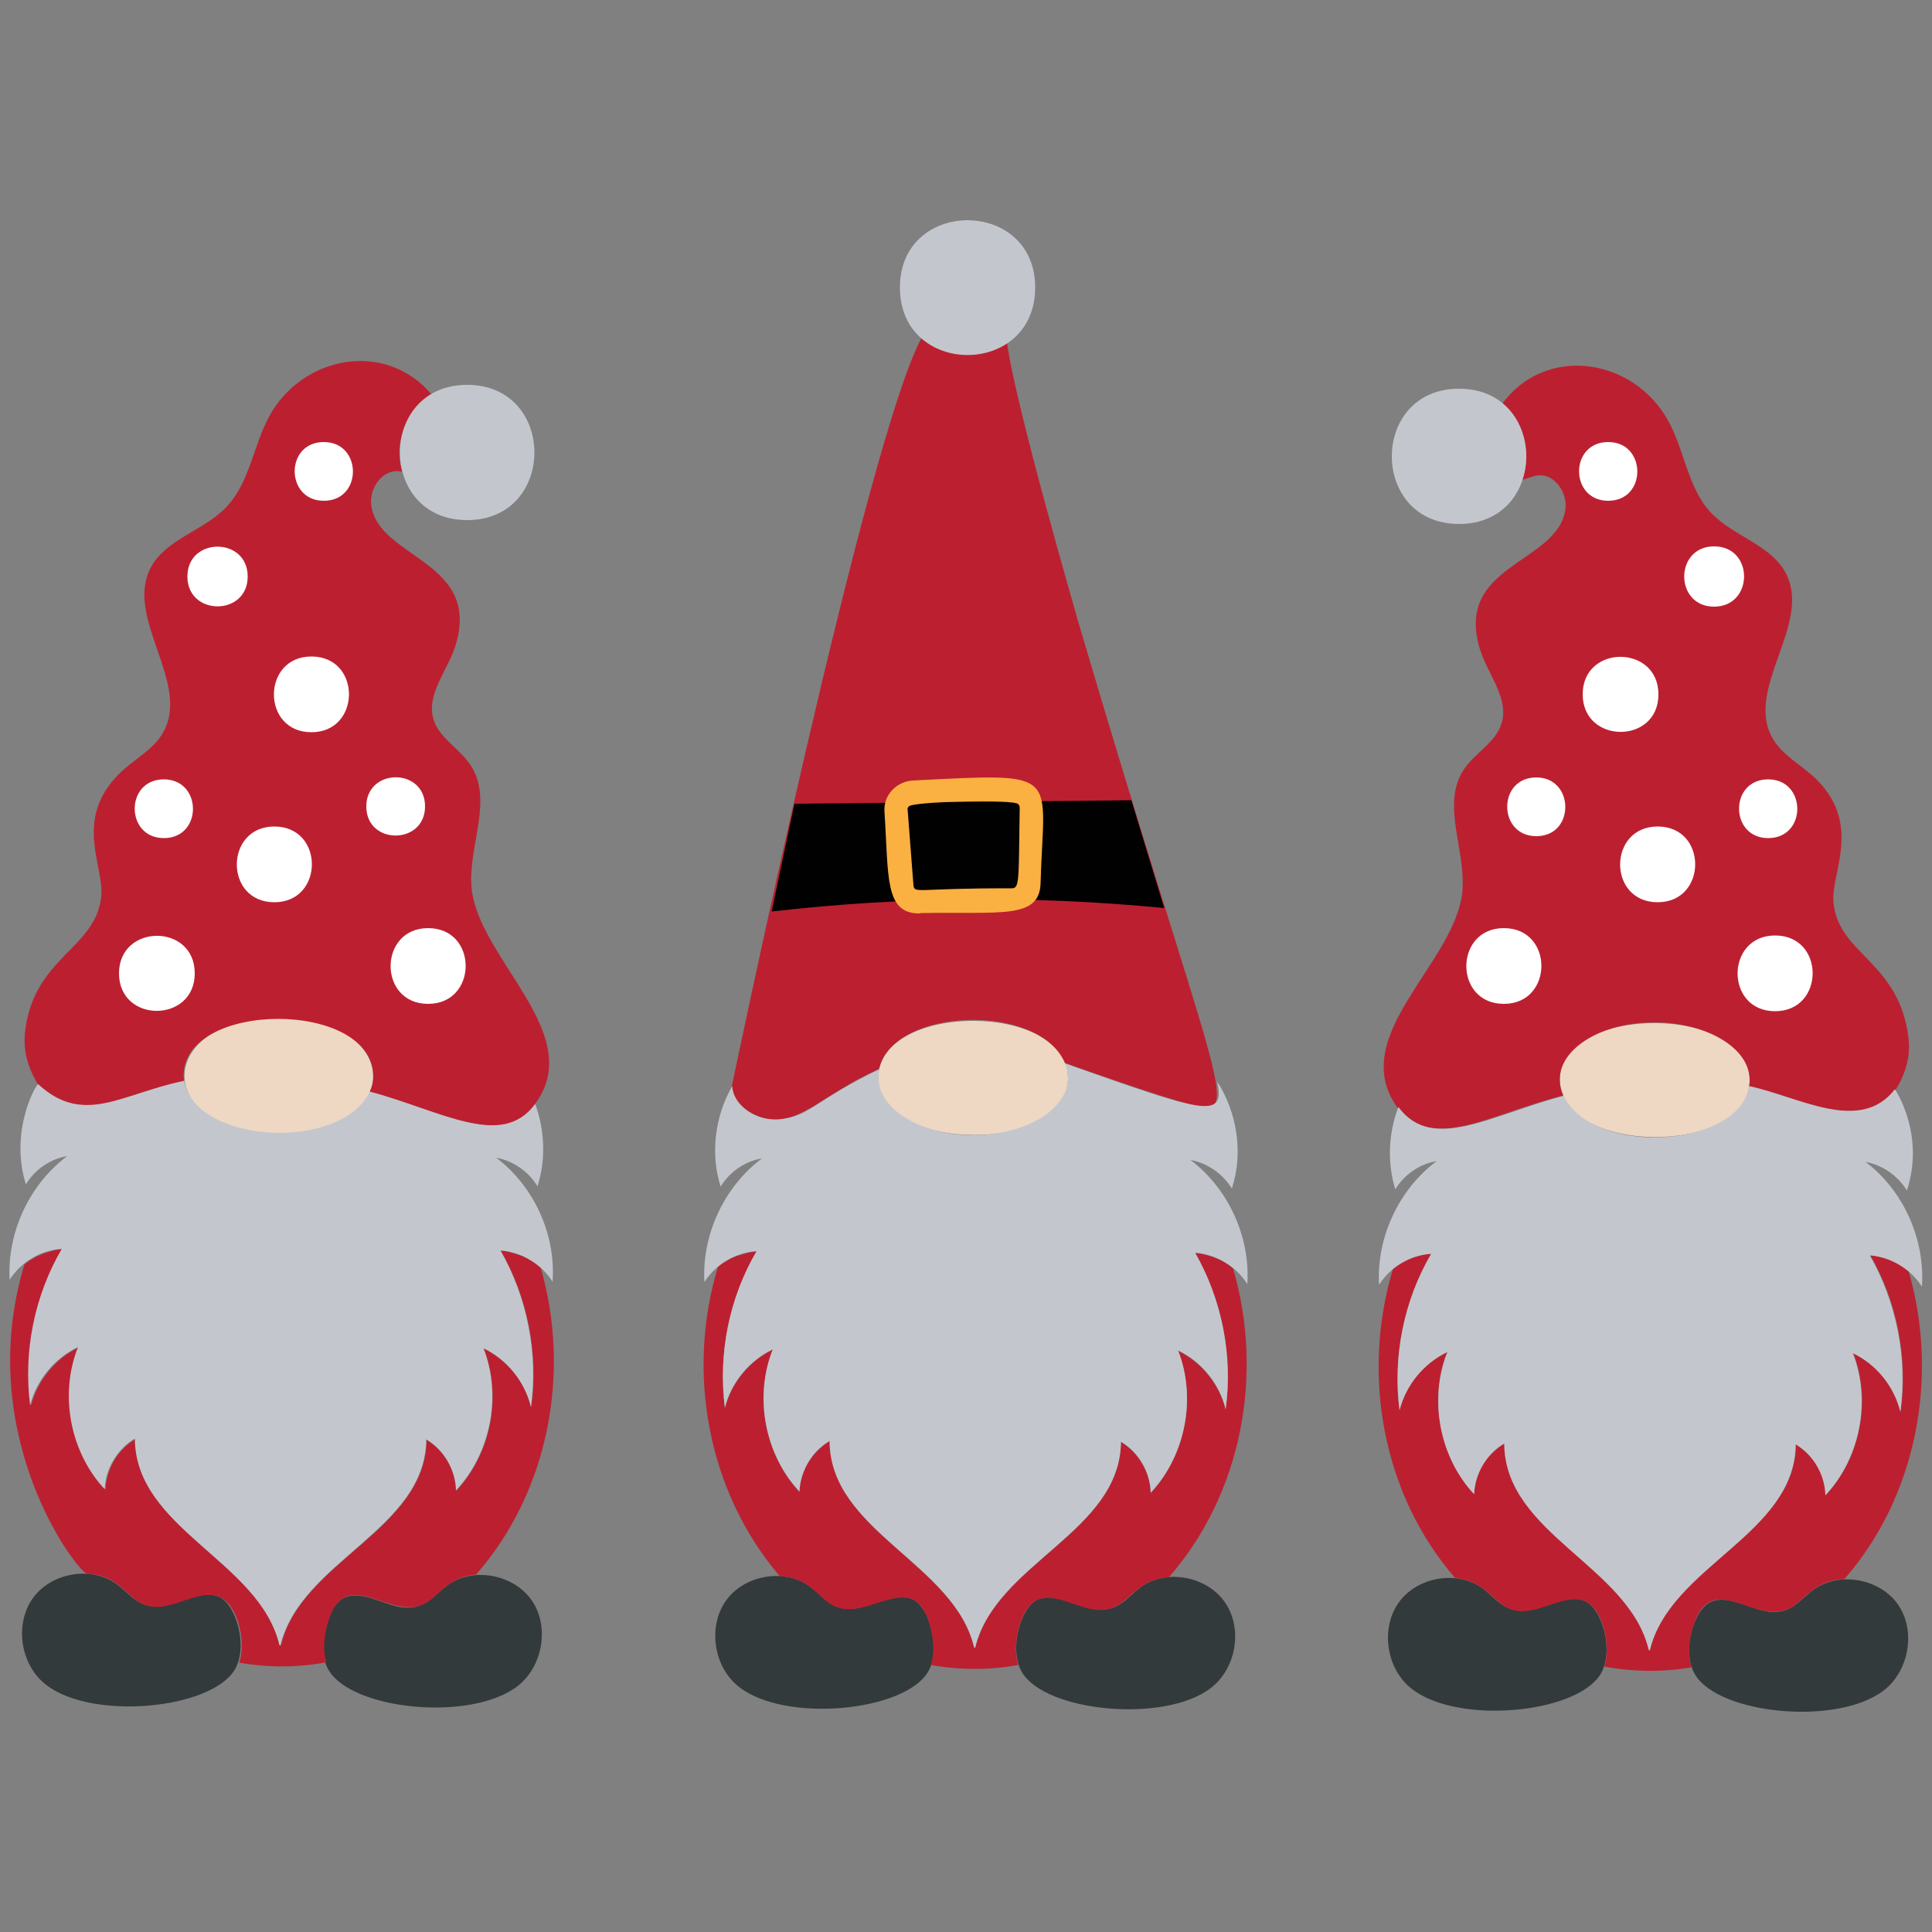 <?xml version="1.0" encoding="utf-8"?>
<!-- Generator: Adobe Illustrator 26.0.1, SVG Export Plug-In . SVG Version: 6.00 Build 0)  -->
<svg version="1.1" id="Layer_1" xmlns="http://www.w3.org/2000/svg" xmlns:xlink="http://www.w3.org/1999/xlink" x="0px" y="0px"
	 viewBox="0 0 500 500" style="enable-background:new 0 0 500 500;" xml:space="preserve">
<rect x="0" y="0" width="500" height="500" fill="#808080" stroke="none"/>
<style type="text/css">
	.st0{fill:#333A3B;}
	.st1{fill:#EED7C3;}
	.st2{fill:#BC2030;}
	.st3{fill:#010101;}
	.st4{fill:#FBB042;}
	.st5{fill:#FFFFFF;}
	.st6{fill:#C3C7CD;}
</style>
<path class="st0" d="M295.3,410.7c6.7-4.8,17.2-2.7,21.8,4.1c4.6,6.8,2.8,17.1-3.8,22.1c-11.9,9.1-42.6,6.2-48.8-4.1
	c-3.5-5.9-0.4-16.8,4-18.8c4.1-1.9,9.2,1.3,13.9,2.3C289.3,417.7,291.5,413.5,295.3,410.7z M103,415.8c-4.6-1-9.8-4.2-13.9-2.3
	c-4.4,2-7.6,12.9-4,18.8c6.2,10.3,36.8,13.3,48.8,4.1c6.5-5,8.4-15.3,3.8-22.1c-4.6-6.8-15.1-8.9-21.8-4.1
	C112.1,412.9,109.8,417.2,103,415.8z M383.6,411c-6.7-4.8-17.2-2.8-21.8,4c-4.6,6.8-2.9,17.1,3.6,22.1c11.9,9.3,42.5,6.4,48.8-3.8
	c3.6-5.9,0.5-16.8-3.9-18.9c-4.1-1.9-9.2,1.2-13.9,2.2C389.6,418,387.4,413.8,383.6,411z M30.1,409.9c-6.7-4.8-17.2-2.8-21.8,4
	S5.4,431,11.9,436c11.9,9.3,42.5,6.4,48.8-3.8c3.6-5.9,0.5-16.8-3.9-18.9c-4.1-1.9-9.2,1.2-13.9,2.2
	C36.1,416.9,33.9,412.6,30.1,409.9z M209.5,410.5c-6.7-4.8-17.2-2.8-21.8,4s-2.9,17.1,3.6,22.1c11.9,9.3,42.5,6.4,48.8-3.8
	c3.6-5.9,0.5-16.8-3.9-18.9c-4.1-1.9-9.2,1.2-13.9,2.2C215.5,417.5,213.3,413.2,209.5,410.5z M456.6,416.9c-4.6-1-9.8-4.2-13.9-2.3
	c-4.4,2-7.6,12.9-4,18.8c6.2,10.3,36.8,13.3,48.8,4.1c6.5-5,8.4-15.3,3.8-22.1c-4.6-6.8-15.1-8.8-21.8-4.1
	C465.6,414,463.4,418.4,456.6,416.9z"/>
<path class="st1" d="M227.3,278.9c0.1-19.6,49.1-19.7,49.1,0.2C276.4,298.9,227.2,298.4,227.3,278.9z M72.1,293.3
	c32.6,0.1,32.6-29.6,0.1-29.8C40,263.3,39.2,293.2,72.1,293.3z M452.8,279.6c0-19.7-49.1-19.8-49.1-0.2
	C403.7,299.1,452.8,299.3,452.8,279.6z"/>
<path class="st2" d="M189.4,281.1c0.3,3.5,3.5,7.3,9,8.4c0.3,0.1,0.7,0.1,1,0.1c7.8,1.1,14.2-6.6,27.3-12.6c0.3-0.1,0.8-0.4,0.8-0.4
	c3.8-16,41.4-17.2,48.1-1.5c1.3,0.5,27,9.5,31.4,10.4c0.1,0,0.3,0.1,0.4,0.1l1,0.3c0.1,0,0.3,0.1,0.4,0.1
	c13.5,3.9,5.2-6.3-29.9-125.6c0-0.2-16.3-56-18.3-71.9c-7.2,5-16.2,3.9-21.9-1.4C224.6,111.9,189.4,281,189.4,281.1z M362.1,286.8
	c2.1,2.7,5,4.5,8.2,5.1h0.3c8.8,1.2,19-4.5,34-8.4c-4.5-9.7,7.6-19,23.7-18.9c13.4,0,25.9,7,24.4,16.5c12.7,2.7,28.6,12.5,37.7,0.9
	c0,0,0.1,0.1,0.1,0.2c2.7-4.4,4-8.7,3.4-13.7c-2.4-19.7-18.2-21.5-19.4-35c-0.7-7.6,7.4-19.9-4.3-31.7c-3.7-3.7-8.9-6.2-11.5-10.8
	c-7.2-12.8,10.1-29.3,3.6-42.4c-3.8-7.6-13.6-9.7-19.5-15.9c-6-6.4-6.8-16-11-23.7c-9-16.4-31.8-20-43.2-4.3
	c5.5,4.5,8,12.2,5.3,19.5c1.5-0.4,2.9-1.1,4.4-1.2c4.3-0.2,7.5,4.8,6.8,9c-2.2,13.9-28.8,14.1-22.1,36c2,6.5,7.6,12.7,5.6,19.2
	c-1.5,5-6.9,7.6-9.8,12c-5.8,8.8,0.4,20.4-0.3,31c-1.3,18.8-30.4,37.8-16.8,56.5C362,286.6,362.1,286.7,362.1,286.8z M11.2,281.8
	l0.8,0.6c0.1,0.1,0.2,0.1,0.2,0.2l0.9,0.6l0.1,0.1c4.7,3,10,3.4,15.5,1.9c0.1,0,0.7-0.2,0.9-0.2l11.1-3.4h0.2l6.5-1.7
	c0.4-0.2,0.1-0.4,0.1-1.5c0-19.6,49.1-19.7,49.1,0.2c0,3.4-1.5,3.8-0.5,4.2c15.4,4.2,36.3,15,42.3,3c13.8-18.4-15.2-37.9-16.4-56.6
	c-0.7-10.5,5.6-22.1-0.1-31c-2.8-4.4-8.2-7.1-9.7-12c-2-6.5,3.7-12.7,5.7-19.2c6.7-21.9-19.8-22.4-21.8-36.1c-0.7-4.6,3.1-10,8-8.8
	c-2.2-7.1,0.6-15.5,7.7-19.9c-12.2-14.5-33.7-9.9-42.1,5.5c-4.2,7.7-5.1,17.3-11.2,23.6c-5.8,6.1-15.7,8.2-19.6,15.8
	c-6.6,13.1,10.6,29.7,3.3,42.5c-2.6,4.6-7.8,7-11.5,10.8C19,212.2,27,224.2,26.2,232c-1.4,13.6-17.4,15.6-19.7,34.9
	c-0.6,5,0.7,9.4,3.4,13.9C10.2,280.9,11.2,281.8,11.2,281.8z M493.8,328.7l-0.8-0.6l-0.2-0.2l-2.2-1.3c-0.1,0-0.2-0.1-0.2-0.1
	l-0.9-0.4c-0.1,0-0.2-0.1-0.3-0.1c-0.5-0.2-0.9-0.3-2.4-0.7c-0.1,0-0.2-0.1-0.3-0.1c-0.3-0.1-0.6-0.1-0.9-0.2c-0.1,0-0.2,0-0.4-0.1
	c-0.4-0.1-0.8-0.1-1.2-0.1c7,12.1,9.8,26.6,7.9,40.5c-1.3-5.3-5-10.3-8.1-12.5c-0.3-0.3-0.7-0.5-1-0.8l-3.2-1.9
	c4.8,12.3,1.9,27.2-7.1,36.8c-0.1-5.3-3.2-10.5-7.7-13.2c0,23-32.7,31.8-37.8,53.2c-0.1,0.1-0.2,0.2-0.3,0
	c-4.9-21.5-37.4-30.2-37.4-53.5c-4.1,2.4-7.6,7.4-7.8,13.2c-9.9-10.5-11.3-26.6-6.9-36.8c-6.1,2.9-10.7,8.6-12.4,15.1
	c-1.8-13.9,1.1-28.4,8.2-40.5c-0.1,0-1.4,0.1-1.6,0.2c-0.3,0-0.6,0.1-0.9,0.2c-0.1,0-0.2,0-0.3,0.1c-2.4,0.6-1.3,0.4-2.3,0.7
	c-0.1,0-0.2,0.1-0.3,0.1l-0.9,0.4c-0.1,0-0.2,0.1-0.3,0.1l-2.2,1.3c-0.1,0.1-0.2,0.1-0.2,0.2c-0.7,0.4-0.7,0.5-0.9,0.7
	c-8.3,27.5-2.6,58.5,16.1,80c10.4,1,10.2,10.3,19.9,8.3c4.6-0.9,9.8-4.1,13.9-2.2c4.6,2.1,6.5,11.9,4.8,16.8
	c7.4,1.4,15.1,1.5,22.6,0.2c-1.5-4.3-0.1-10.2,1.5-13.4c5.4-10.7,16.4,3.5,24.9-2.5c3.4-2.4,6-6.7,13.1-6.9
	c18.8-21.5,24.6-52.5,16.6-79.9C493.9,328.8,493.8,328.8,493.8,328.7z M139.4,327.6l-0.8-0.6l-0.2-0.2l-2.2-1.3
	c-0.1,0-0.2-0.1-0.2-0.1l-0.9-0.4c-0.1,0-0.2-0.1-0.3-0.1c-0.5-0.2-0.9-0.3-2.4-0.7c-0.1,0-0.2-0.1-0.3-0.1
	c-0.3-0.1-0.6-0.1-0.9-0.2c-0.1,0-0.2,0-0.4-0.1c-0.4-0.1-0.8-0.1-1.2-0.1c7,12.1,9.8,26.6,7.9,40.5c-1.6-6.5-6.2-12.2-12.3-15.2
	c4.8,12.3,1.9,27.2-7.1,36.8c-0.1-5.3-3.2-10.5-7.7-13.2c-0.2,23.4-32.4,31.3-37.7,53.2c-0.1,0.2-0.2,0.1-0.3,0
	c-5-21.6-37.3-30-37.3-53.4c-4.6,2.7-7.6,7.8-7.8,13.1c-9-9.6-11.8-24.6-6.9-36.8c-6.1,2.9-10.7,8.6-12.4,15.1
	c-1.8-13.9,1.1-28.4,8.2-40.5c-0.1,0-1.4,0.1-1.6,0.2c-0.3,0-0.6,0.1-0.9,0.2c-0.1,0-0.2,0-0.3,0.1c-2.4,0.6-1.3,0.4-2.3,0.7
	c-0.1,0-0.2,0.1-0.3,0.1L9.9,325c-0.1,0-0.2,0.1-0.3,0.1l-2.2,1.3c-0.1,0.1-0.2,0.1-0.2,0.2c-0.7,0.4-0.7,0.5-0.9,0.7
	c-13.4,44.3,13.9,79.9,16.3,80c7.1,0.3,9.3,4.5,12.9,7c6.5,4.6,14-2.6,20.2-1.4c5.8,1.2,8.1,12,6.2,17.4c7.5,1.3,15.1,1.3,22.6-0.1
	c-1.1-3.3-0.6-7,0.4-10.4c4.7-15.8,17,1.1,26-5.4c3.5-2.5,5.7-6.3,12.3-6.9c18.8-21.4,24.7-52.4,16.6-79.9
	C139.5,327.7,139.5,327.6,139.4,327.6z M319.1,328.2l-0.8-0.6c-0.1-0.1-0.2-0.1-0.2-0.2l-2.2-1.3c-0.1,0-0.2-0.1-0.3-0.1l-0.9-0.4
	c-0.1,0-0.2-0.1-0.3-0.1c-0.6-0.3-1.6-0.5-2.3-0.7c-0.1,0-0.2-0.1-0.3-0.1c-0.3-0.1-0.6-0.1-0.9-0.2c-0.1,0-0.2,0-0.4-0.1
	c-0.4-0.1-0.8-0.1-1.2-0.1c7,12.1,9.8,26.6,7.9,40.5c-1.6-6.5-6.2-12.2-12.3-15.2c4.8,12.3,1.9,27.2-7.1,36.8
	c-0.1-5.3-3.2-10.5-7.7-13.2c-0.2,23.4-32.4,31.3-37.7,53.2c-0.1,0.2-0.2,0.1-0.3,0c-5-21.6-37.4-30.2-37.4-53.4
	c-4.6,2.7-7.6,7.8-7.8,13.1c-9-9.6-11.8-24.6-6.9-36.8c-6.1,2.9-10.7,8.6-12.4,15.1c-1.8-13.9,1.1-28.4,8.2-40.5
	c-0.1,0-1.4,0.1-1.6,0.2c-0.3,0-0.6,0.1-0.9,0.2c-0.1,0-0.2,0-0.3,0.1l-2.4,0.7c-0.1,0-0.2,0.1-0.3,0.1l-0.9,0.4
	c-0.1,0-0.2,0.1-0.3,0.1l-2.2,1.3c-0.1,0.1-0.2,0.1-0.2,0.2c-0.7,0.4-0.7,0.5-0.9,0.7c-8.3,27.3-2.6,58.3,16,80
	c7,0.4,9.3,4.5,12.8,7c9.3,6.7,22.9-11.9,26.6,8.2c1,5.5-0.5,7.8-0.3,7.8c7.2,1.3,14.9,1.4,22.6,0c-1.6-4.9,0.3-14.7,4.9-16.8
	c4.1-1.9,9.2,1.4,13.9,2.3c9.8,1.9,9.6-7.4,20.2-8.2C321.3,386.7,327.2,355.8,319.1,328.2C319.2,328.2,319.1,328.2,319.1,328.2z"/>
<path class="st3" d="M205.6,208l-5.9,27.9c34-3.9,67.6-4.2,101.6-0.9l-8.5-27.9L205.6,208z"/>
<path class="st4" d="M237.9,236.4c-9,0-7.9-9.5-9-26.4c-0.3-4.3,3.2-7.8,7.4-8c39-2,33.8-2.4,33,26.6c-0.3,9.4-10.4,7.3-31,7.7
	C238.2,236.4,238,236.4,237.9,236.4z M235.2,208.7c-0.2,0.2-0.4,0.5-0.3,0.9l1.5,19.5c0.3,2.3,0.8,0.7,25.3,0.8
	c2.2,0,1.9-1.3,2.2-20.9c0-0.4-0.2-0.7-0.4-0.9C262.5,206.8,236.2,207.4,235.2,208.7z"/>
<path class="st5" d="M50.4,251.9c0,12.9-19.6,13-19.6,0C30.8,239,50.4,238.9,50.4,251.9z M110.8,240.2c-12.9,0-13,19.6,0,19.6
	C123.7,259.8,123.8,240.2,110.8,240.2z M71,213.9c-12.9,0-13,19.6,0,19.6C83.9,233.5,84,213.9,71,213.9z M80.6,169.9
	c-12.9,0-13,19.6,0,19.6C93.5,189.5,93.6,169.9,80.6,169.9z M64.1,149.2c0-10.3-15.6-10.3-15.6,0C48.5,159.5,64.1,159.5,64.1,149.2z
	 M83.8,114.4c-10.1,0-10,15.2,0,15.2C93.9,129.6,93.8,114.4,83.8,114.4z M110,208.7c0-10.1-15.2-10-15.2,0
	C94.8,218.8,110,218.7,110,208.7z M42.4,216.9c10.1,0,10-15.2,0-15.2C32.3,201.7,32.4,216.9,42.4,216.9z M459.4,242.1
	c-12.9,0-13,19.6,0,19.6C472.3,261.7,472.4,242.1,459.4,242.1z M389.2,240.2c-12.9,0-13,19.6,0,19.6
	C402.1,259.8,402.2,240.2,389.2,240.2z M429,213.9c-12.9,0-13,19.6,0,19.6C441.9,233.5,442,213.9,429,213.9z M429.2,179.7
	c0-12.9-19.6-13-19.6,0C409.6,192.6,429.2,192.7,429.2,179.7z M443.6,141.4c-10.3,0-10.3,15.6,0,15.6
	C453.9,157,454,141.4,443.6,141.4z M416.2,129.6c10.1,0,10-15.2,0-15.2C406.1,114.4,406.2,129.6,416.2,129.6z M397.6,201.2
	c-10.1,0-10,15.2,0,15.2C407.7,216.4,407.5,201.2,397.6,201.2z M457.6,216.9c10.1,0,10-15.2,0-15.2
	C447.5,201.7,447.6,216.9,457.6,216.9z"/>
<path class="st6" d="M232.9,74.4c0-23.2,35-23.2,35,0C267.9,97.7,232.9,97.7,232.9,74.4z M377.6,135.6c23.2,0,23.2-35,0-35
	C354.4,100.6,354.4,135.6,377.6,135.6z M120.9,134.6c23.2,0,23.2-35,0-35C97.7,99.6,97.7,134.6,120.9,134.6z M128.4,299.6
	c4.4,0.8,8.4,3.6,10.7,7.4c2.2-6.9,1.9-14.5-0.6-21.3c-8.7,11.8-24.1,1.8-42.8-3.2c-7.5,15.7-45.4,13.5-48-2.8
	c-16.1,3.3-26,11.8-37.8,0.9c-0.3-0.5-7.6,11.9-3.2,25.9c2.3-3.8,6.3-6.6,10.7-7.3c-9.8,7.3-15.6,19.8-14.9,32
	c2.9-4.6,8.1-7.7,13.5-8c-7.1,12.1-10,26.6-8.2,40.5c1.6-6.5,6.3-12.2,12.4-15.1c-4.9,12.2-2.1,27.2,6.9,36.8
	c0.2-5.3,3.2-10.4,7.8-13.1c0.1,23.4,32.2,31.6,37.4,53.4c0.1,0.1,0.2,0.2,0.3,0c5.3-21.8,37.5-29.8,37.7-53.2
	c4.6,2.7,7.6,7.9,7.7,13.2c9-9.6,11.9-24.5,7.1-36.8c6.1,2.9,10.7,8.6,12.3,15.2c1.9-13.9-1-28.4-7.9-40.5
	c5.4,0.4,10.6,3.5,13.5,8.1C143.9,319.5,138.2,307,128.4,299.6z M482.8,300.7c4.4,0.8,8.4,3.6,10.7,7.4c4.8-14.7-3.1-26.2-3.1-26.2
	c-9,11.6-24.6,2-37.7-0.8c-2.7,16.2-40.7,18.2-48,2.5c-18.7,4.9-34.1,14.8-42.8,2.9c-2.6,6.8-2.9,14.4-0.8,21.3
	c2.3-3.8,6.3-6.6,10.7-7.3c-9.8,7.3-15.6,19.8-14.9,32c2.9-4.6,8.1-7.7,13.5-8c-7.1,12.1-10,26.6-8.2,40.5
	c1.6-6.5,6.3-12.2,12.4-15.1c-4.9,12.2-2.1,27.2,6.9,36.8c0.2-5.3,3.2-10.4,7.8-13.1c0.1,23.4,32.2,31.6,37.4,53.4
	c0.1,0.2,0.2,0.1,0.3,0c5.3-21.8,37.5-29.8,37.7-53.2c4.6,2.7,7.6,7.9,7.7,13.2c9-9.6,11.9-24.5,7.1-36.8
	c6.1,2.9,10.7,8.6,12.3,15.2c1.9-13.9-1-28.4-7.9-40.5c5.4,0.4,10.6,3.5,13.5,8.1C498.2,320.6,492.6,308.1,482.8,300.7z
	 M308.1,300.2c4.4,0.8,8.4,3.6,10.7,7.4c3-9.2,1.4-19.6-3.8-27.7c2.2,10-3.5,8-39.4-4.7c4.1,9.6-8,18.6-23.8,18.6
	c-14.4,0-26.4-7.8-24.2-17.1c-17,8.2-17.9,12.2-26,13c-5.5,0.5-11.8-3.3-12.1-8.6c-4.5,7.8-5.7,17.5-3,26c2.3-3.8,6.3-6.6,10.7-7.3
	c-9.8,7.3-15.6,19.8-14.9,32c2.9-4.6,8.1-7.7,13.5-8c-7.1,12.1-10,26.6-8.2,40.5c1.6-6.5,6.3-12.2,12.4-15.1
	c-4.9,12.2-2.1,27.2,6.9,36.8c0.2-5.3,3.2-10.4,7.8-13.1c0.1,23.4,32.2,31.6,37.4,53.4c0.1,0.1,0.2,0.2,0.3,0
	c5.3-21.8,37.5-29.8,37.7-53.2c4.6,2.7,7.6,7.9,7.7,13.2c9-9.6,11.9-24.5,7.1-36.8c6.1,2.9,10.7,8.6,12.3,15.2
	c1.9-13.9-1-28.4-7.9-40.5c5.4,0.4,10.6,3.5,13.5,8.1C323.6,320.1,317.9,307.6,308.1,300.2z"/>
</svg>
